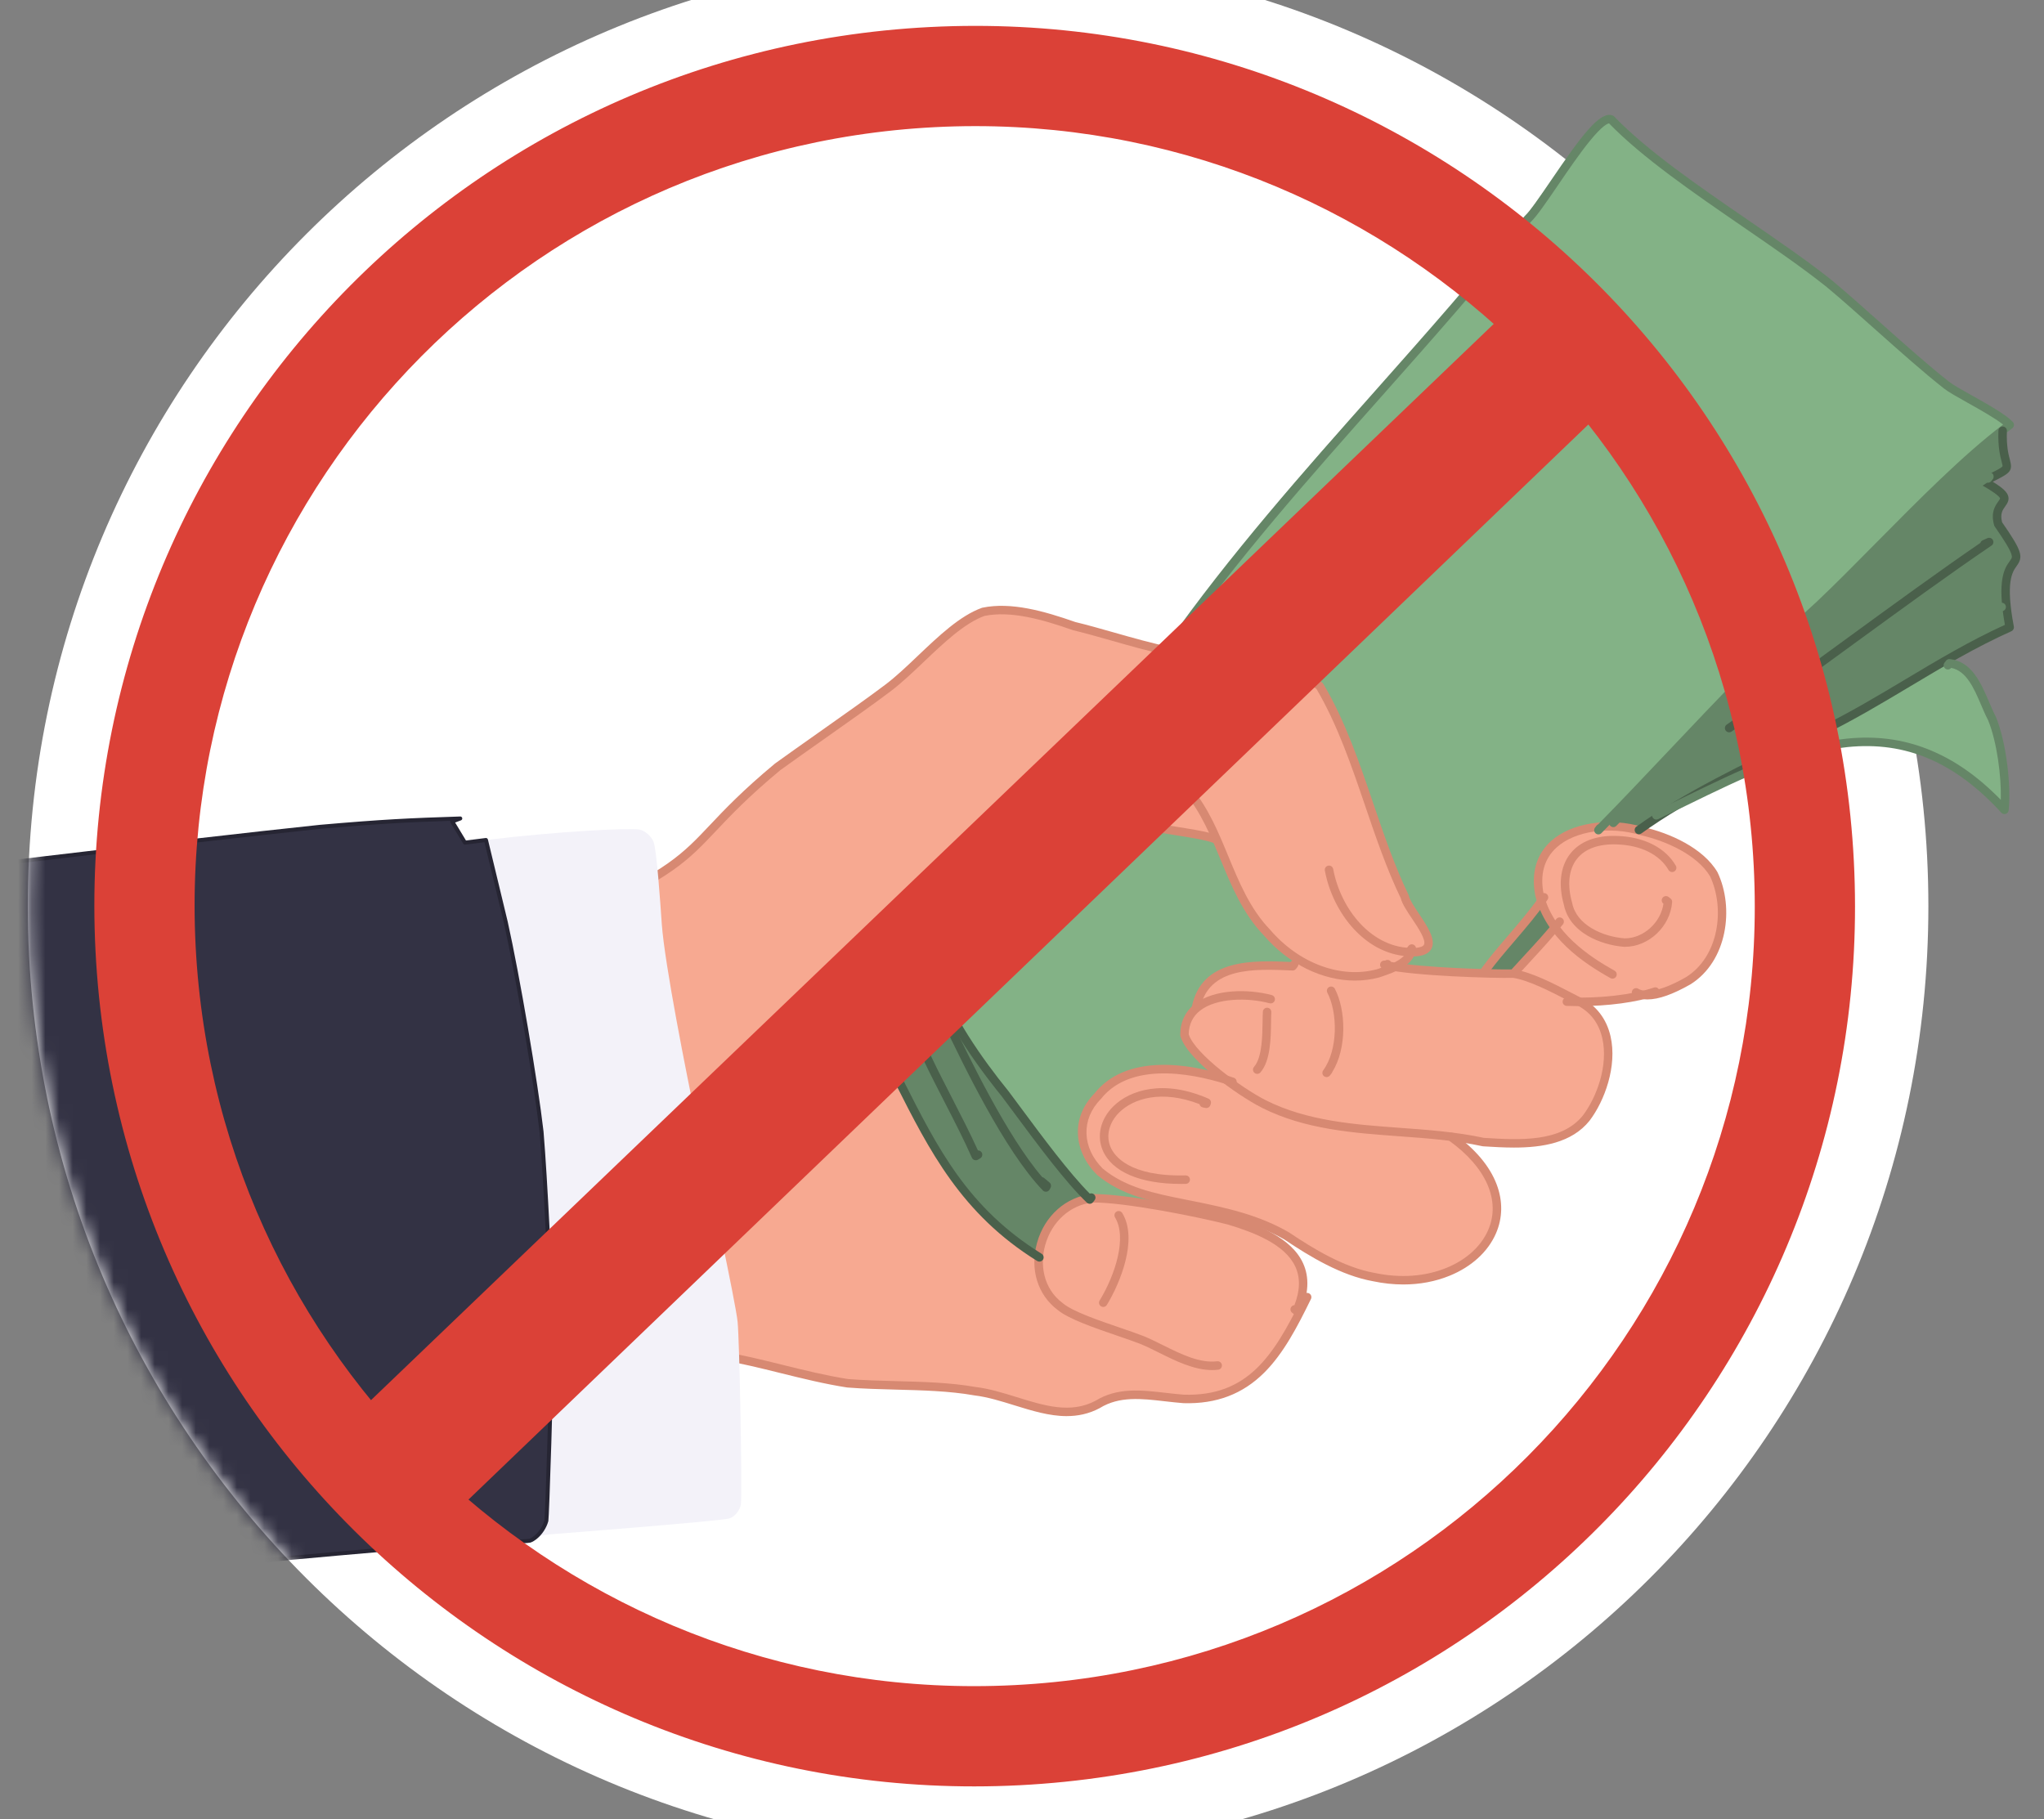 <svg xmlns="http://www.w3.org/2000/svg" fill="none" viewBox="33.178 41.731 149.472 133.056" style="max-height: 500px" width="149.472" height="133.056">
<rect x="33.178" y="41.731" width="149.472" height="133.056" fill="#808080" stroke="none"/>
<g id="anti-corruption-sign">
<path fill="white" d="M104.702 177.493C143.082 177.493 174.195 146.38 174.195 108C174.195 69.62 143.082 38.507 104.702 38.507C66.323 38.507 35.21 69.62 35.21 108C35.21 146.38 66.323 177.493 104.702 177.493Z" id="Vector"/>
<g id="Layer_7">
<path fill="#95D197" d="M97.18 116.664C98.228 115.961 100.821 115.005 102.217 114.211C102.146 114.011 102.008 113.662 102.031 113.673C102.553 112.785 103.827 111.332 104.491 110.386C105.425 109.03 106.789 107.04 107.755 105.6L107.349 105.16C105.276 106.997 103.359 108.678 100.578 109.387L100.776 109.907C99.191 111.92 98.444 114.4 96.95 116.411L97.18 116.665V116.664Z" id="Vector_2"/>
<path fill="#95D197" d="M107.101 105.618C105.152 107.326 103.412 108.771 100.814 109.512L100.974 109.933C99.382 111.932 98.556 114.558 97.093 116.511C98.566 115.604 100.437 114.977 101.999 114.136C101.518 113.108 103.83 111.327 104.35 110.28C104.635 109.822 106.887 106.684 107.508 105.592L107.335 105.405C107.254 105.475 107.176 105.548 107.101 105.618L107.101 105.618Z" id="Vector_3"/>
<path fill="#658667" d="M142.392 111.485C143.511 110.298 144.722 108.813 145.863 107.251C146.178 108.204 146.433 108.775 147.049 109.545C146.021 110.76 145.123 111.735 144.073 112.856C144.075 112.925 144.032 113.073 144.008 113.138C143.567 113.085 142.12 113.097 141.522 113.079L141.529 112.638C141.683 112.44 142.109 111.838 142.392 111.485V111.485ZM150.407 102.369L149.968 102.365C150.209 102.146 150.46 101.903 150.674 101.649H150.674C150.732 101.584 150.852 101.453 150.911 101.388C157.588 94.058 164.867 87.056 172.002 80.032C174.466 77.657 177.156 74.689 179.668 73.006L179.806 73.205C179.679 73.695 180.139 76.037 180.104 76.184C179.88 76.418 178.913 76.74 178.576 76.971C181.305 78.519 179.049 78.16 179.462 80.013C182.467 84.23 179.321 81.554 180.14 86.37C180.343 88.161 180.664 87.516 179.549 88.155C174.813 90.195 171.117 93.181 166.499 95.362C162.128 97.485 157.064 99.745 153.182 102.572L153.159 102.697C151.989 102.488 151.446 102.373 150.406 102.368L150.407 102.369ZM96.677 116.599C98.018 115.576 100.438 114.838 102.093 113.876C102.92 116.656 105.041 119.322 106.818 121.612C108.931 124.398 111.092 127.564 113.196 129.513C110.82 129.768 109.404 131.768 109.272 133.973C106.729 131.994 104.054 130.283 102.503 127.632C100.421 124.351 98.317 119.883 96.6 116.665L96.677 116.599Z" id="Vector_4"/>
<path fill="#83B286" d="M158.931 98.626C164.562 95.998 170.375 93.034 175.626 89.696L175.84 90.076C177.995 90.432 178.898 94.083 179.544 95.872C179.74 97.298 180.305 100.048 179.804 101.217C171.783 92.612 164.324 96.685 155.569 100.952L155.399 100.645C156.361 100.017 157.907 99.176 158.931 98.626L158.931 98.626ZM109.751 102.719C111.268 100.587 113.699 100.485 116.018 101.496C117.967 102.283 119.963 102.346 122.109 102.909L122.225 102.865C123.408 106.129 125.182 109.926 128.316 111.837C128.205 111.999 127.901 112.445 127.78 112.591C125.133 112.461 121.552 112.191 120.829 115.361L120.928 115.487C118.411 117.597 121.345 118.907 122.898 120.533L122.698 120.819C120.694 120.284 117.522 119.6 115.561 120.57C113.13 121.594 111.497 124.377 113.173 126.638C115.216 129.164 118.465 129.172 121.746 129.994L121.579 130.779C120.008 130.585 114.351 129.245 112.77 129.607C110.798 127.709 108.571 124.523 106.534 121.822C104.793 119.569 102.671 116.921 101.835 114.2C101.253 113.095 103.656 111.279 104.208 110.178C105.035 108.875 106.482 107.052 107.275 105.6L107.087 105.396C108.009 104.545 109.046 103.505 109.751 102.721L109.751 102.719ZM125.026 80.485C130.392 73.758 136.757 67.35 142.277 60.734C145.043 57.613 147.605 53.076 150.524 50.203C152.015 50.633 153.633 52.906 155.088 53.84C158.308 56.487 161.797 58.38 165.077 60.822C168.529 63.379 172.255 67.151 175.599 69.769C176.408 70.434 179.407 71.717 180.325 72.812C177.721 74.753 174.788 77.649 172.203 80.259C164.849 87.479 157.281 94.812 150.43 102.347C147.566 102.092 144.847 104.832 146.038 107.654C144.667 109.628 143.168 111.039 141.915 112.76L141.909 113.085C138.505 113.087 137.316 112.865 134.502 112.532C135.271 112.212 135.918 111.987 136.207 111.189C138.265 111.328 137.232 110.051 136.552 108.995C134.452 105.325 133.287 100.87 131.75 96.957C131.183 95.693 130.364 92.938 129.48 92.001C126.345 90.083 121.981 90.275 118.393 89.443C119.909 86.64 123.205 83.087 125.026 80.486L125.026 80.485Z" id="Vector_5"/>
<path fill="#F7A991" d="M76.352 108.043C83.749 104.62 83.027 104.231 88.384 98.934C90.918 96.752 95.368 93.962 98.01 91.902C100.775 89.934 103.235 85.817 106.857 86.17C110.892 86.7 114.815 88.439 118.69 89.14C120.936 89.742 122.426 89.532 124.65 90C126.517 90.514 128.454 90.78 129.791 91.762C131.492 94.24 132.339 97.756 133.496 100.557C134.413 103.285 135.47 106.335 136.899 108.811C137.948 110.169 138.406 111.577 136.465 111.545C136.356 111.901 136.073 112.104 135.813 112.319C138.2 112.72 140.883 112.724 143.811 112.761L143.815 112.721C144.812 111.617 145.677 110.705 146.684 109.536C144.864 107.376 145.087 103.816 147.831 102.529C150.649 101.396 154.186 102.199 156.763 103.75C160.285 105.686 160.011 111.52 156.729 113.606C155.786 114.219 154.308 114.745 153.235 114.684C152.032 114.975 150.66 115.208 149.273 115.178C152.173 117.249 150.962 122.238 148.604 124.309C146.083 126.044 142.987 125.575 140.004 125.19C145.724 129.625 141.891 135.993 135.368 135.477C131.172 135.602 127.924 132.164 124.138 130.939C121.104 129.964 115.984 129.765 113.495 127.557C110.903 125.128 112.342 121.535 115.415 120.248C117.556 119.348 119.704 119.733 122.184 120.329C120.617 119.001 118.287 117.383 120.465 115.467L120.453 115.45C121.133 111.948 124.713 112.109 127.627 112.21C127.657 112.176 127.795 111.972 127.824 111.93C124.904 110.043 123.128 106.329 121.993 103.261C121.153 102.917 118.455 102.622 117.917 102.449C116.795 102.204 114.813 101.344 113.623 101.212C110.659 100.942 109.576 103.909 107.45 105.537C105.468 107.305 103.725 108.785 101.049 109.636L101.171 109.957C99.517 111.877 98.773 114.908 96.987 116.8C100.574 122.968 102.346 129.258 108.998 133.316C109.425 131.214 110.558 129.627 112.808 129.247L112.812 129.243C114.029 128.855 119.999 130.238 121.176 130.332C124.742 131.118 130.101 132.741 128.301 137.412L128.479 137.505C126.711 141.408 124.249 144.377 119.742 144.216C118.786 144.199 116.192 143.721 115.257 143.929C112.536 145.091 110.912 145.709 107.657 144.433C104.361 143.412 101.73 143.252 98.16 143.209C93.919 143.405 90.235 141.787 86.076 140.997C81.53 140.748 79.977 141.034 77.155 136.562C74.218 132.277 76.687 126.903 77.329 122.254C77.627 119.721 77.443 117.509 77.013 115.244C76.815 113.343 74.746 110.003 76.351 108.043L76.352 108.043Z" id="Vector_6"/>
</g>
<g id="Layer_7-2">
<path fill="#D78972" d="M136.465 111.68C133.059 111.68 130.632 108.48 130.061 105.402C130.03 105.233 130.141 105.072 130.31 105.04C130.478 105.009 130.64 105.12 130.671 105.289C131.205 108.172 133.479 111.171 136.643 111.057C137.008 111.035 137.244 110.951 137.309 110.821C137.48 110.475 136.873 109.567 136.429 108.905C136.062 108.355 135.714 107.835 135.612 107.423C134.578 105.281 133.781 102.937 133.009 100.669C132.014 97.746 130.985 94.724 129.442 92.107C128.284 91.27 126.442 90.912 124.661 90.566C123.772 90.393 122.926 90.228 122.188 90.008C122.093 90.041 121.984 90.027 121.899 89.961L121.755 89.852C121.635 89.759 121.598 89.594 121.67 89.46C121.741 89.326 121.899 89.263 122.043 89.312C122.817 89.575 123.77 89.76 124.78 89.957C126.655 90.322 128.594 90.699 129.863 91.647C129.895 91.671 129.923 91.702 129.944 91.737C131.537 94.421 132.584 97.496 133.596 100.469C134.365 102.73 135.161 105.068 136.185 107.184C136.196 107.207 136.204 107.23 136.209 107.255C136.273 107.556 136.614 108.066 136.945 108.559C137.559 109.479 138.195 110.429 137.864 111.096C137.689 111.449 137.301 111.639 136.677 111.676C136.675 111.676 136.672 111.676 136.67 111.676C136.601 111.678 136.533 111.68 136.466 111.68H136.465Z" id="Vector_7"/>
<path fill="#D78972" d="M132.271 113.445C129.889 113.445 127.411 112.251 125.597 110.139C124.07 108.556 123.237 106.54 122.431 104.59C121.727 102.887 120.999 101.126 119.816 99.716C119.706 99.585 119.723 99.39 119.854 99.28C119.985 99.17 120.181 99.187 120.29 99.318C121.535 100.8 122.281 102.606 123.003 104.353C123.788 106.251 124.6 108.215 126.049 109.715C126.053 109.719 126.058 109.724 126.061 109.729C128.175 112.193 131.238 113.326 133.87 112.616C133.92 112.599 133.972 112.581 134.026 112.563C134.722 112.324 135.728 111.98 136.027 111.371C135.982 111.27 135.991 111.149 136.063 111.056L136.172 110.912C136.256 110.803 136.402 110.762 136.53 110.811C136.659 110.861 136.739 110.989 136.727 111.127C136.624 112.328 135.181 112.822 134.227 113.149C134.17 113.169 134.115 113.188 134.063 113.206C134.057 113.208 134.05 113.21 134.043 113.212C133.466 113.368 132.872 113.444 132.271 113.444V113.445Z" id="Vector_8"/>
<path fill="#D78972" d="M96.927 110.787C96.791 110.787 96.665 110.696 96.628 110.557C96.584 110.392 96.682 110.222 96.847 110.178C97.318 110.053 97.796 109.934 98.258 109.819C100.881 109.165 103.359 108.548 105.541 106.56C105.551 106.551 105.561 106.543 105.571 106.536C106.561 105.836 107.448 104.889 108.305 103.973C109.355 102.851 110.44 101.691 111.748 100.943C111.764 100.933 111.782 100.925 111.801 100.919C113.27 100.411 114.94 100.979 116.413 101.48C116.982 101.673 117.52 101.856 118.027 101.976C118.036 101.978 118.047 101.982 118.056 101.985C118.223 102.042 118.754 102.125 119.317 102.213C120.16 102.345 121.177 102.503 121.85 102.702C121.942 102.675 122.044 102.69 122.125 102.752L122.269 102.862C122.393 102.956 122.427 103.128 122.349 103.263C122.272 103.398 122.106 103.454 121.963 103.394C121.409 103.166 120.145 102.969 119.222 102.825C118.506 102.713 118.084 102.645 117.87 102.576C117.339 102.449 116.792 102.263 116.213 102.066C114.777 101.578 113.293 101.073 112.03 101.495C110.815 102.197 109.816 103.265 108.757 104.396C107.883 105.33 106.979 106.296 105.944 107.03C103.649 109.113 100.984 109.778 98.407 110.419C97.948 110.534 97.473 110.652 97.007 110.777C96.98 110.784 96.953 110.787 96.926 110.787H96.927ZM76.042 108.698C75.923 108.698 75.81 108.63 75.758 108.514C75.689 108.357 75.759 108.174 75.916 108.105C81.904 105.446 83.106 104.174 85.097 102.065C86.157 100.943 87.476 99.546 89.837 97.583C89.843 97.579 89.848 97.575 89.853 97.57C90.727 96.938 91.836 96.156 93.011 95.327C94.849 94.03 96.751 92.689 97.933 91.792C98.707 91.206 99.492 90.46 100.322 89.67C101.828 88.238 103.385 86.757 104.981 86.184C104.994 86.18 105.008 86.176 105.023 86.173C107.121 85.739 109.527 86.42 111.815 87.222C112.709 87.438 113.637 87.703 114.62 87.982C117.39 88.77 120.255 89.584 122.718 89.447C122.891 89.438 123.035 89.568 123.044 89.739C123.054 89.91 122.923 90.056 122.752 90.066C120.186 90.21 117.27 89.381 114.45 88.578C113.468 88.299 112.54 88.035 111.654 87.821C111.644 87.818 111.634 87.815 111.625 87.812C109.424 87.04 107.12 86.381 105.17 86.775C103.703 87.31 102.202 88.738 100.749 90.12C99.905 90.921 99.109 91.679 98.308 92.286C97.117 93.189 95.211 94.534 93.368 95.834C92.199 96.658 91.094 97.438 90.225 98.067C87.898 100.002 86.594 101.382 85.547 102.491C83.502 104.656 82.268 105.962 76.166 108.672C76.126 108.69 76.083 108.699 76.041 108.699L76.042 108.698ZM152.009 110.975C151.99 110.975 151.971 110.975 151.951 110.975C151.945 110.975 151.939 110.975 151.933 110.974C151.008 110.903 150.048 110.614 149.3 110.178C148.34 109.621 147.733 108.84 147.545 107.92C147.119 106.42 147.282 105.089 148.003 104.17C148.717 103.259 149.906 102.809 151.439 102.867C153.397 102.929 154.96 103.722 155.726 105.041C155.812 105.189 155.762 105.378 155.614 105.464C155.466 105.55 155.276 105.5 155.191 105.352C154.535 104.222 153.159 103.542 151.417 103.486C150.089 103.436 149.077 103.804 148.49 104.552C147.894 105.313 147.771 106.453 148.145 107.761C148.147 107.769 148.149 107.778 148.151 107.786C148.468 109.372 150.352 110.229 151.972 110.355C151.984 110.355 151.995 110.355 152.008 110.355C153.358 110.355 154.629 109.2 154.822 107.824L154.817 107.821C154.681 107.717 154.655 107.523 154.759 107.387C154.862 107.25 155.057 107.225 155.193 107.328L155.336 107.438C155.42 107.502 155.466 107.603 155.457 107.708C155.32 109.491 153.748 110.974 152.009 110.974V110.975Z" id="Vector_9"/>
<path fill="#D78972" d="M153.66 114.825C153.275 114.825 152.943 114.741 152.661 114.575C152.513 114.488 152.464 114.297 152.551 114.15C152.638 114.003 152.828 113.954 152.976 114.04C153.424 114.306 154.395 114.373 156.473 113.193C158.891 111.674 159.332 108.158 158.229 105.816C157.277 104.223 154.924 103.206 153.195 102.82C153.188 102.818 153.181 102.816 153.174 102.814C150.882 102.125 148.347 102.492 147.009 103.708C146.096 104.537 145.777 105.686 146.061 107.122C146.77 109.936 149.36 111.666 151.247 112.722C151.396 112.806 151.45 112.994 151.366 113.144C151.282 113.294 151.094 113.347 150.944 113.263C148.955 112.149 146.223 110.316 145.458 107.265C145.457 107.26 145.456 107.255 145.454 107.25C145.127 105.606 145.521 104.222 146.592 103.249C148.08 101.896 150.854 101.472 153.341 102.217C155.282 102.653 157.724 103.747 158.769 105.512C158.774 105.52 158.778 105.528 158.782 105.537C160.008 108.12 159.503 112.026 156.796 113.72C156.792 113.722 156.788 113.724 156.785 113.726C155.497 114.458 154.463 114.822 153.659 114.822L153.66 114.825Z" id="Vector_10"/>
<path fill="#D78972" d="M148.633 115.313C148.339 115.313 148.043 115.307 147.747 115.296C147.576 115.291 147.442 115.147 147.448 114.976C147.454 114.805 147.599 114.67 147.769 114.677C150.144 114.763 152.521 114.492 154.128 113.954C154.29 113.899 154.465 113.986 154.52 114.149C154.575 114.311 154.487 114.487 154.325 114.541C152.854 115.035 150.775 115.313 148.633 115.313H148.633Z" id="Vector_11"/>
<path fill="#D78972" d="M143.893 125.657C143.137 125.657 142.399 125.612 141.726 125.571L141.63 125.565C141.614 125.564 141.598 125.561 141.583 125.558C139.617 125.13 137.534 124.979 135.519 124.832C132.122 124.585 128.609 124.33 125.47 122.753C124.491 122.256 123.148 121.362 122.048 120.475C121.045 119.666 119.789 118.495 119.497 117.512C119.488 117.483 119.484 117.453 119.484 117.423C119.487 116.457 119.857 115.686 120.584 115.13C121.996 114.05 124.474 114.05 126.179 114.505C126.344 114.55 126.442 114.719 126.398 114.884C126.354 115.05 126.184 115.148 126.019 115.104C124.406 114.672 122.151 114.712 120.961 115.622C120.407 116.046 120.118 116.637 120.105 117.378C120.591 118.838 124.017 121.32 125.75 122.2C128.778 123.72 132.229 123.972 135.565 124.215C137.594 124.362 139.69 124.515 141.692 124.948L141.765 124.952C144.25 125.104 147.341 125.293 148.933 123.306C149.936 121.983 150.806 119.651 150.348 117.654C150.095 116.551 149.474 115.741 148.502 115.246C148.302 115.145 148.085 115.032 147.856 114.913C146.645 114.285 144.99 113.425 143.835 113.247C142.291 113.279 136.621 113.107 134.503 112.631C134.389 112.631 134.253 112.592 134.165 112.483C134.082 112.378 134.075 112.233 134.147 112.121C134.216 112.014 134.342 111.961 134.466 111.985C134.557 111.923 134.679 111.911 134.784 111.966C134.837 111.993 134.879 112.034 134.908 112.082C137.156 112.508 142.42 112.66 143.847 112.627C143.865 112.627 143.882 112.628 143.899 112.631C145.158 112.815 146.812 113.673 148.141 114.363C148.369 114.482 148.585 114.594 148.782 114.694C149.91 115.268 150.66 116.244 150.952 117.516C151.454 119.708 150.512 122.25 149.423 123.684C149.422 123.686 149.42 123.689 149.419 123.69C148.111 125.326 145.94 125.657 143.894 125.657H143.893Z" id="Vector_12"/>
<path fill="#D78972" d="M120.641 115.717C120.621 115.717 120.6 115.715 120.579 115.711C120.411 115.676 120.303 115.512 120.337 115.345C121.058 111.826 124.797 111.963 127.558 112.082L127.57 112.067C127.673 111.931 127.868 111.905 128.004 112.008C128.14 112.112 128.166 112.307 128.062 112.443L127.952 112.586C127.891 112.667 127.793 112.712 127.693 112.708L127.593 112.703C124.907 112.587 121.564 112.442 120.944 115.469C120.914 115.616 120.785 115.717 120.641 115.717ZM125.115 120.268C125.046 120.268 124.977 120.245 124.919 120.198C124.79 120.092 124.768 119.903 124.869 119.77L124.979 119.626C124.982 119.622 124.986 119.618 124.989 119.613C125.473 118.883 125.493 117.447 125.507 116.476C125.511 116.199 125.515 115.936 125.528 115.721C125.538 115.55 125.684 115.419 125.856 115.43C126.026 115.441 126.156 115.588 126.146 115.758C126.134 115.959 126.131 116.214 126.127 116.485C126.11 117.681 126.087 119.319 125.348 120.162C125.287 120.232 125.201 120.268 125.115 120.268H125.115ZM135.8 135.669C135.074 135.669 134.329 135.59 133.577 135.431C131.257 135.013 129 133.654 127.098 132.378C125.017 131.182 122.773 130.671 120.267 130.173C120.125 130.144 119.984 130.116 119.845 130.088C117.363 129.592 115.22 129.164 113.414 127.664C113.407 127.658 113.4 127.652 113.394 127.645C112.559 126.817 112.066 125.784 112.007 124.737C111.943 123.618 112.361 122.568 113.214 121.696C114.286 120.353 115.927 119.651 118.094 119.609C120.08 119.572 122.077 120.101 123.404 120.551C123.566 120.606 123.652 120.782 123.597 120.944C123.542 121.106 123.366 121.193 123.204 121.138C121.13 120.434 116.05 119.116 113.689 122.095C113.682 122.103 113.675 122.112 113.667 122.119C112.226 123.582 112.289 125.668 113.821 127.196C115.505 128.589 117.574 129.002 119.968 129.481C120.107 129.509 120.248 129.537 120.39 129.565C122.954 130.076 125.252 130.6 127.417 131.846C127.423 131.85 127.429 131.853 127.435 131.858C129.287 133.101 131.479 134.425 133.692 134.823C133.695 134.823 133.698 134.824 133.701 134.825C135.577 135.22 137.394 135.092 138.956 134.454C140.397 133.865 141.477 132.889 141.998 131.704C142.943 129.552 141.868 127.095 139.12 125.132C138.98 125.032 138.949 124.838 139.048 124.7C139.147 124.56 139.341 124.528 139.48 124.628C141.051 125.75 142.107 126.998 142.619 128.336C143.087 129.559 143.068 130.81 142.565 131.953C141.98 133.286 140.781 134.377 139.191 135.027C138.147 135.454 137 135.669 135.801 135.669H135.8Z" id="Vector_13"/>
<path fill="#D78972" d="M119.515 128.315C116.551 128.315 114.484 127.428 113.815 125.856C113.363 124.795 113.659 123.565 114.587 122.647C115.812 121.435 118.284 120.65 121.549 122.08C121.697 122.145 121.77 122.312 121.718 122.465L121.687 122.555C121.637 122.701 121.488 122.788 121.336 122.759L121.138 122.721C121.011 122.697 120.918 122.599 120.893 122.48C118.118 121.406 116.054 122.069 115.024 123.088C114.28 123.824 114.036 124.792 114.386 125.614C114.666 126.273 115.761 127.792 119.878 127.692C119.88 127.692 119.883 127.692 119.885 127.692C120.053 127.692 120.191 127.826 120.195 127.995C120.199 128.166 120.064 128.308 119.893 128.312C119.766 128.315 119.64 128.317 119.516 128.317L119.515 128.315ZM121.818 141.929C120.493 141.929 119.141 141.258 117.934 140.658C117.465 140.425 117.021 140.205 116.595 140.027C116.119 139.842 115.516 139.635 114.878 139.416C113.216 138.846 111.332 138.2 110.531 137.538C109.059 136.44 108.477 134.559 109.012 132.628C109.561 130.647 111.14 129.245 113.033 129.058C113.041 129.057 113.05 129.057 113.059 129.057C115.416 129.022 120.782 130.082 123.124 130.685C123.128 130.686 123.132 130.688 123.136 130.689C125.163 131.299 127.602 132.239 128.464 134.107C128.942 135.141 128.881 136.359 128.283 137.724C128.245 137.811 128.169 137.876 128.077 137.9C127.985 137.924 127.887 137.904 127.811 137.846L127.667 137.737C127.531 137.633 127.505 137.439 127.609 137.303C127.666 137.228 127.749 137.186 127.836 137.181C128.254 136.097 128.274 135.173 127.902 134.367C127.143 132.724 124.865 131.857 122.963 131.284C120.714 130.705 115.355 129.646 113.081 129.676C111.449 129.843 110.088 131.065 109.609 132.794C109.244 134.112 109.393 135.921 110.907 137.046C110.911 137.049 110.916 137.053 110.92 137.056C111.63 137.648 113.542 138.303 115.078 138.83C115.724 139.051 116.334 139.26 116.822 139.451C116.825 139.451 116.826 139.452 116.828 139.453C117.276 139.638 117.729 139.864 118.21 140.102C119.536 140.761 120.908 141.443 122.187 141.287C122.358 141.267 122.512 141.388 122.532 141.557C122.553 141.727 122.432 141.882 122.262 141.902C122.114 141.92 121.967 141.929 121.818 141.929V141.929Z" id="Vector_14"/>
<path fill="#D78972" d="M111.185 145.297C109.905 145.297 108.616 144.897 107.354 144.505C106.387 144.204 105.386 143.894 104.424 143.78C104.418 143.779 104.412 143.778 104.407 143.777C102.611 143.46 100.632 143.408 98.719 143.359C97.539 143.328 96.319 143.297 95.137 143.204C95.129 143.203 95.121 143.202 95.114 143.201C93.478 142.947 91.847 142.543 90.268 142.152C87.3 141.417 84.23 140.657 81.026 140.87C80.855 140.882 80.707 140.752 80.696 140.581C80.685 140.411 80.814 140.263 80.984 140.252C84.285 140.032 87.402 140.804 90.416 141.55C91.978 141.937 93.592 142.336 95.197 142.586C96.36 142.677 97.567 142.709 98.735 142.739C100.668 142.789 102.668 142.841 104.506 143.165C105.522 143.286 106.547 143.604 107.538 143.912C109.562 144.541 111.474 145.134 113.29 144.173C114.89 143.19 116.61 143.387 118.429 143.595C118.866 143.645 119.317 143.697 119.766 143.731C124.396 143.857 126.284 140.934 128.347 136.747C128.346 136.679 128.366 136.61 128.41 136.551L128.52 136.408C128.617 136.281 128.793 136.248 128.929 136.332C129.065 136.416 129.115 136.589 129.045 136.732C128.054 138.759 127.048 140.696 125.637 142.108C124.061 143.684 122.132 144.418 119.741 144.35C119.736 144.35 119.732 144.35 119.727 144.35C119.263 144.314 118.803 144.262 118.358 144.211C116.645 144.014 115.027 143.828 113.607 144.705C113.601 144.709 113.596 144.712 113.59 144.715C112.797 145.136 111.993 145.296 111.185 145.296V145.297Z" id="Vector_15"/>
<path fill="#658667" d="M150.066 102.753C149.994 102.753 149.921 102.728 149.863 102.677C149.739 102.569 149.72 102.385 149.82 102.255L149.929 102.111C149.963 102.068 150.005 102.035 150.052 102.015C151.701 100.338 153.366 98.576 155.126 96.717C158.665 92.976 162.324 89.107 166.065 85.705C167.414 84.425 168.847 82.976 170.363 81.441C173.491 78.278 176.721 75.01 179.658 72.78C179.066 72.308 177.979 71.699 177.079 71.195C176.328 70.774 175.68 70.411 175.353 70.157C173.87 68.996 172.062 67.385 170.313 65.827C169.027 64.681 167.812 63.599 166.758 62.721C165.006 61.322 162.885 59.865 160.64 58.322C157.028 55.84 153.293 53.274 150.842 50.754C150.728 50.77 150.348 50.922 149.435 52.041C148.691 52.955 147.842 54.2 147.092 55.3C146.269 56.506 145.557 57.55 145.126 57.957C141.655 62.327 137.88 66.581 134.229 70.696C128.985 76.606 123.563 82.716 118.951 89.274C118.852 89.414 118.659 89.447 118.519 89.349C118.379 89.251 118.346 89.057 118.444 88.918C123.077 82.331 128.511 76.207 133.766 70.285C137.416 66.171 141.192 61.916 144.656 57.553C144.666 57.54 144.677 57.528 144.689 57.518C145.065 57.174 145.801 56.094 146.58 54.952C148.77 51.739 150.167 49.815 151.105 50.177C151.148 50.193 151.186 50.218 151.217 50.251C153.622 52.749 157.368 55.323 160.991 57.812C163.246 59.362 165.377 60.826 167.148 62.239C167.149 62.24 167.151 62.242 167.153 62.244C168.215 63.129 169.435 64.215 170.725 65.365C172.467 66.917 174.267 68.521 175.734 69.669C176.023 69.894 176.683 70.264 177.382 70.655C178.534 71.3 179.839 72.032 180.37 72.588C180.431 72.653 180.462 72.74 180.454 72.829C180.446 72.917 180.401 72.998 180.33 73.051C177.351 75.255 174.022 78.622 170.804 81.877C169.282 83.416 167.845 84.87 166.488 86.157C166.487 86.159 166.485 86.16 166.484 86.161C162.759 89.548 159.107 93.409 155.576 97.143C153.74 99.084 152.006 100.916 150.286 102.661C150.226 102.723 150.146 102.753 150.065 102.753L150.066 102.753Z" id="Vector_16"/>
<path fill="#D78972" d="M141.784 113.008C141.72 113.008 141.656 112.989 141.601 112.948C141.463 112.846 141.434 112.653 141.535 112.515C142.111 111.73 142.769 110.961 143.467 110.147C144.235 109.249 145.027 108.323 145.692 107.383C145.702 107.358 145.716 107.334 145.734 107.31L145.843 107.167C145.945 107.033 146.135 107.005 146.271 107.104C146.407 107.202 146.44 107.391 146.345 107.53C145.634 108.567 144.771 109.574 143.938 110.549C143.248 111.354 142.597 112.115 142.034 112.881C141.974 112.964 141.879 113.007 141.784 113.007V113.008Z" id="Vector_17"/>
<path fill="#4A604B" d="M112.869 129.767C112.789 129.767 112.713 129.737 112.655 129.682C111.099 128.197 109.089 125.486 107.315 123.094C107.01 122.683 106.714 122.284 106.433 121.909C105.429 120.675 102.132 116.468 101.551 113.735C101.534 113.654 101.55 113.569 101.597 113.499C102.333 112.392 102.977 111.535 103.659 110.628C104.438 109.59 105.244 108.517 106.262 106.97C106.268 106.959 106.276 106.95 106.283 106.941C106.484 106.701 106.64 106.429 106.79 106.165C107.048 105.713 107.314 105.246 107.802 104.989C107.954 104.91 108.141 104.968 108.221 105.12C108.3 105.271 108.242 105.458 108.09 105.538C107.762 105.71 107.561 106.064 107.328 106.472C107.167 106.754 107.001 107.046 106.771 107.324C105.747 108.881 104.937 109.958 104.154 111C103.501 111.87 102.883 112.692 102.187 113.732C102.689 115.808 104.945 119.1 106.918 121.522C106.921 121.525 106.923 121.529 106.926 121.532C107.208 121.91 107.505 122.311 107.813 122.725C109.407 124.876 111.374 127.527 112.869 129.024C112.965 128.988 113.078 129.001 113.166 129.068C113.302 129.172 113.328 129.366 113.225 129.502L113.115 129.646C113.062 129.716 112.981 129.76 112.893 129.767C112.885 129.767 112.877 129.768 112.869 129.768V129.767Z" id="Vector_18"/>
<path fill="#4A604B" d="M109.186 133.997C109.13 133.997 109.073 133.982 109.023 133.951C103.479 130.509 101.138 125.877 98.66 120.973C97.988 119.644 97.293 118.27 96.52 116.885C96.444 116.749 96.481 116.577 96.606 116.484C97.475 115.843 98.59 115.36 99.67 114.893C100.403 114.575 101.102 114.273 101.716 113.93C101.713 113.859 101.733 113.787 101.779 113.727C101.883 113.591 102.077 113.565 102.213 113.668L102.357 113.778C102.438 113.84 102.484 113.938 102.478 114.04C102.473 114.142 102.418 114.235 102.33 114.289C101.613 114.727 100.75 115.1 99.916 115.462C98.962 115.875 97.978 116.301 97.197 116.827C97.922 118.14 98.578 119.437 99.213 120.694C101.757 125.728 103.954 130.075 109.35 133.424C109.495 133.514 109.54 133.706 109.45 133.851C109.391 133.945 109.29 133.997 109.186 133.997H109.186Z" id="Vector_19"/>
<path fill="#4A604B" d="M97.093 116.818C97.028 116.818 96.963 116.798 96.907 116.756C96.771 116.653 96.743 116.459 96.846 116.322C97.525 115.419 98.057 114.377 98.621 113.274C99.239 112.064 99.877 110.814 100.734 109.742C100.841 109.608 101.036 109.586 101.169 109.693C101.303 109.8 101.325 109.995 101.218 110.128C100.401 111.151 99.776 112.373 99.173 113.556C98.622 114.634 98.052 115.749 97.341 116.695C97.28 116.776 97.188 116.819 97.094 116.819L97.093 116.818ZM109.662 128.886C109.578 128.886 109.497 128.853 109.439 128.792C106.629 125.885 103.545 119.44 102.229 116.688C102.155 116.533 102.22 116.348 102.375 116.274C102.529 116.2 102.714 116.266 102.788 116.42C104.014 118.984 106.79 124.786 109.396 127.823C109.448 127.832 109.497 127.854 109.541 127.89L109.927 128.213C110.04 128.307 110.071 128.467 110.002 128.597L109.934 128.723C109.888 128.81 109.802 128.869 109.704 128.883C109.69 128.886 109.675 128.886 109.661 128.886H109.662ZM104.534 126.585C104.502 126.585 104.471 126.58 104.44 126.571C104.355 126.544 104.287 126.482 104.251 126.401C103.681 125.109 102.941 123.668 102.225 122.275C101.207 120.294 100.246 118.423 99.826 117.097C99.775 116.934 99.865 116.759 100.028 116.708C100.192 116.656 100.366 116.747 100.417 116.91C100.821 118.187 101.771 120.035 102.777 121.992C103.445 123.292 104.134 124.634 104.691 125.866C104.799 125.863 104.907 125.917 104.967 126.017C105.055 126.164 105.007 126.354 104.86 126.442L104.694 126.542C104.645 126.571 104.59 126.586 104.535 126.586L104.534 126.585ZM100.182 114.407C100.106 114.407 100.031 114.379 99.973 114.326C99.879 114.24 99.847 114.105 99.893 113.986C100.08 113.501 100.407 112.906 100.753 112.276C101.233 111.404 101.777 110.415 101.938 109.697C101.975 109.53 102.141 109.425 102.308 109.462C102.475 109.5 102.58 109.665 102.542 109.832C102.362 110.636 101.82 111.622 101.296 112.575C101.045 113.031 100.804 113.469 100.627 113.847C100.632 113.855 100.637 113.863 100.641 113.873C100.716 114.026 100.653 114.212 100.499 114.287L100.317 114.376C100.274 114.397 100.227 114.407 100.181 114.407H100.182ZM153.027 102.742C152.931 102.742 152.836 102.697 152.775 102.614C152.675 102.475 152.707 102.281 152.845 102.181C156.318 99.676 160.792 97.535 164.74 95.646C165.264 95.395 165.78 95.148 166.288 94.903C168.463 93.837 170.526 92.603 172.521 91.41C174.833 90.027 177.22 88.599 179.791 87.428C179.193 84.096 179.785 83.27 180.141 82.772C180.301 82.549 180.339 82.496 180.265 82.26C180.155 81.912 179.79 81.307 179.047 80.237C179.027 80.209 179.013 80.177 179.003 80.144C178.741 79.199 179.082 78.72 179.308 78.403C179.358 78.331 179.443 78.213 179.437 78.183C179.417 78.092 179.217 77.845 178.105 77.212C178.007 77.156 177.946 77.049 177.949 76.935C177.952 76.822 178.016 76.718 178.118 76.666C178.273 76.587 178.415 76.515 178.545 76.45C179.138 76.15 179.496 75.969 179.603 75.85C179.629 75.821 179.634 75.798 179.555 75.503C179.449 75.106 179.272 74.442 179.318 73.222C179.324 73.051 179.469 72.919 179.639 72.924C179.81 72.93 179.944 73.074 179.937 73.245C179.895 74.373 180.051 74.956 180.154 75.343C180.382 76.197 180.186 76.315 178.904 76.963C179.661 77.429 179.972 77.733 180.042 78.049C180.108 78.347 179.951 78.568 179.813 78.762C179.623 79.028 179.427 79.303 179.587 79.928C181.094 82.1 181.131 82.455 180.646 83.132C180.338 83.562 179.824 84.28 180.445 87.552C180.472 87.693 180.398 87.834 180.267 87.893C177.644 89.067 175.201 90.528 172.839 91.942C170.833 93.141 168.759 94.382 166.559 95.461C166.049 95.706 165.532 95.954 165.007 96.205C161.083 98.082 156.635 100.211 153.208 102.684C153.153 102.723 153.089 102.743 153.027 102.743V102.742Z" id="Vector_20"/>
<path fill="#658667" d="M157.623 97.993C157.513 97.993 157.406 97.934 157.351 97.831C157.27 97.681 157.325 97.494 157.474 97.412L157.756 97.256C157.775 97.246 157.795 97.237 157.815 97.231C159.783 96.186 161.857 95.045 164.047 93.842C169.011 91.113 174.141 88.293 179.02 86.027C179.062 85.933 179.151 85.863 179.261 85.849L179.514 85.815C179.667 85.794 179.81 85.888 179.852 86.035C179.895 86.183 179.823 86.339 179.684 86.403C174.704 88.69 169.438 91.585 164.345 94.384C162.028 95.658 159.839 96.861 157.767 97.957C157.721 97.981 157.672 97.993 157.623 97.993H157.623Z" id="Vector_21"/>
<path fill="#4A604B" d="M159.625 95.288C159.526 95.288 159.43 95.242 159.37 95.154C159.272 95.013 159.308 94.821 159.448 94.724C162.219 92.808 165.342 90.531 168.361 88.329C171.636 85.941 175.017 83.476 177.999 81.434C178.024 81.352 178.083 81.28 178.168 81.243L178.513 81.089C178.659 81.024 178.831 81.081 178.91 81.221C178.988 81.362 178.946 81.538 178.813 81.629C175.728 83.724 172.169 86.32 168.726 88.83C165.703 91.034 162.577 93.314 159.801 95.234C159.747 95.271 159.686 95.289 159.625 95.289V95.288Z" id="Vector_22"/>
<path fill="#658667" d="M151.154 102.22C151.075 102.22 150.997 102.191 150.936 102.131C150.814 102.011 150.813 101.815 150.933 101.693C157.343 95.19 164.052 89.144 171.155 82.743L171.558 82.38C171.558 82.38 171.561 82.377 171.562 82.376C172.631 81.455 173.635 80.488 174.521 79.635C176.052 78.163 177.373 76.892 178.52 76.307C178.648 76.241 178.806 76.273 178.898 76.385C178.991 76.496 178.994 76.656 178.907 76.771L178.797 76.915C178.724 77.011 178.605 77.052 178.494 77.031C177.491 77.639 176.305 78.781 174.951 80.082C174.06 80.94 173.05 81.912 171.97 82.844L171.57 83.204C164.473 89.598 157.771 95.638 151.374 102.129C151.314 102.191 151.234 102.221 151.153 102.221L151.154 102.22ZM154.3 101.67C154.184 101.67 154.073 101.604 154.02 101.493C153.947 101.339 154.012 101.154 154.166 101.08C154.868 100.746 155.576 100.4 156.26 100.066C160.394 98.049 164.298 96.145 168.229 95.75C170.359 95.536 172.295 95.787 174.148 96.519C176.029 97.26 177.783 98.477 179.492 100.227C179.536 98.502 179.213 95.999 178.561 94.399C178.384 94.067 178.226 93.695 178.058 93.302C177.532 92.073 176.989 90.803 175.865 90.574C175.76 90.708 175.568 90.734 175.432 90.63C175.296 90.527 175.27 90.332 175.374 90.196L175.483 90.053C175.549 89.967 175.655 89.921 175.763 89.932C177.364 90.102 178.035 91.673 178.628 93.059C178.793 93.445 178.949 93.809 179.115 94.121C179.12 94.13 179.125 94.14 179.129 94.15C179.915 96.068 180.248 99.235 180.066 100.99C180.053 101.111 179.971 101.213 179.855 101.252C179.74 101.29 179.612 101.257 179.53 101.167C176.129 97.463 172.559 95.938 168.292 96.366C164.471 96.75 160.615 98.63 156.533 100.622C155.847 100.957 155.137 101.303 154.434 101.638C154.39 101.659 154.345 101.668 154.3 101.668L154.3 101.67Z" id="Vector_23"/>
<path fill="#D78972" d="M143.986 113.099C143.912 113.099 143.837 113.073 143.778 113.019C143.651 112.905 143.642 112.709 143.756 112.582C144.028 112.281 144.31 111.975 144.609 111.651C145.427 110.766 146.272 109.851 146.986 108.943C147.092 108.808 147.287 108.785 147.422 108.891C147.556 108.997 147.579 109.192 147.474 109.326C146.744 110.253 145.89 111.178 145.065 112.072C144.767 112.395 144.486 112.699 144.216 112.998C144.155 113.065 144.071 113.1 143.986 113.1L143.986 113.099ZM130.189 120.503C130.124 120.503 130.059 120.483 130.003 120.442C129.867 120.34 129.839 120.147 129.939 120.01C131.034 118.517 131.003 115.782 130.244 114.333C130.164 114.181 130.223 113.995 130.374 113.915C130.526 113.835 130.713 113.894 130.793 114.045C131.6 115.585 131.694 118.384 130.604 120.132C130.594 120.164 130.578 120.195 130.556 120.223L130.435 120.381C130.374 120.461 130.282 120.503 130.189 120.503H130.189ZM113.855 137.313C113.8 137.313 113.745 137.298 113.694 137.267C113.548 137.178 113.502 136.988 113.591 136.842C114.751 134.935 115.599 132.221 114.719 130.768C114.63 130.622 114.677 130.431 114.823 130.342C114.969 130.253 115.16 130.3 115.248 130.447C116.414 132.369 115.088 135.573 114.12 137.164C114.062 137.26 113.96 137.313 113.855 137.313Z" id="Vector_24"/>
</g>
<g id="Clip path group">
<mask height="140" width="140" y="38" x="35" maskUnits="userSpaceOnUse" style="mask-type:luminance" id="mask0_58_1117">
<g id="clippath">
<path fill="white" d="M104.702 177.493C143.082 177.493 174.195 146.38 174.195 108C174.195 69.62 143.082 38.507 104.702 38.507C66.323 38.507 35.21 69.62 35.21 108C35.21 146.38 66.323 177.493 104.702 177.493Z" id="Vector_25"/>
</g>
</mask>
<g mask="url(#mask0_58_1117)">
<g id="Group">
<g id="Layer_13">
<path fill="#F3F2F9" d="M73.677 153.919C73.754 153.918 85.918 152.971 86.514 152.781C86.939 152.639 87.286 152.164 87.356 151.768C87.466 150.749 87.255 139.757 87.117 138.403C86.986 137.035 84.942 127.511 84.098 123.711C83.375 120.263 81.793 112.297 81.574 109.326C81.468 107.769 81.195 103.837 80.967 103.281C80.789 102.884 80.358 102.477 79.923 102.397C79.138 102.275 74.047 102.522 68.716 103.164C69.208 105.182 69.774 107.576 70.162 109.164C71.039 113.098 72.356 120.803 72.781 124.499C73.087 128.177 73.409 135.209 73.521 138.617C73.53 142.981 73.178 152.76 73.136 152.945C73.016 153.386 72.714 153.858 72.352 154.155L72.394 154.173C72.692 154.027 72.954 153.973 73.678 153.92L73.677 153.919Z" id="Vector_26"/>
<path fill="#333244" d="M72.35 154.154C72.712 153.858 73.014 153.385 73.134 152.944C73.177 152.759 73.529 142.981 73.519 138.617C73.408 135.209 73.085 128.177 72.779 124.498C72.355 120.802 71.038 113.097 70.16 109.164C69.772 107.574 69.207 105.181 68.714 103.164C68.21 103.226 67.694 103.291 67.177 103.357L66.243 101.811L66.836 101.591C63.167 101.709 61.166 101.8 56.571 102.202C46.631 103.249 25.853 105.751 16.838 106.871C5.152 108.253 -18.328 110.964 -30.109 112.291C-40.734 113.482 -63.436 116.023 -70.063 117.003C-74.248 117.675 -84.036 119.279 -89.666 120.22C-95.552 121.274 -106.803 123.375 -112.178 124.406C-117.711 125.533 -128.145 127.708 -132.496 128.691C-135.337 129.387 -141.599 131.047 -143.81 131.788C-145.826 132.494 -150.143 134.099 -151.452 134.695C-153.147 135.472 -156.283 137.444 -158.84 139.403C-160.832 140.966 -163.09 143.472 -164.032 144.879C-164.861 146.143 -166.158 149.932 -166.357 151.138C-166.574 152.543 -165.56 156.396 -165.047 157.808C-164.339 159.774 -162.307 162.982 -160.77 164.529C-159.419 165.895 -156.042 168.618 -153.979 169.934C-152.927 170.602 -148.006 173.374 -145.974 174.383C-143.039 175.787 -139.527 177.301 -137.557 177.952C-135.214 178.71 -130.307 179.95 -127.838 180.377C-125.717 180.74 -119.857 181.383 -117.158 181.551C-114.217 181.712 -109.597 181.659 -106.37 181.473C-102.505 181.219 -100.332 181.028 -96.966 180.64C-92.465 180.082 -81.557 178.128 -77.678 177.411C-67.134 175.418 -44.198 171.091 -31.792 168.752C-26.547 167.789 -16.734 165.994 -12.174 165.175C-4.69 163.901 6.845 162.013 11.886 161.352C20.949 160.107 44.958 156.685 51.837 155.918C54.967 155.597 60.738 155.095 63.48 154.875C66.918 154.63 71.652 154.483 71.929 154.404C72.069 154.354 72.214 154.262 72.349 154.153L72.35 154.154Z" id="Vector_27"/>
<path fill="#262533" d="M-112.894 181.794C-114.485 181.794 -115.979 181.762 -117.164 181.698C-119.867 181.53 -125.764 180.881 -127.86 180.521C-130.233 180.111 -135.148 178.885 -137.599 178.091C-139.452 177.48 -142.841 176.043 -146.034 174.515C-148.048 173.515 -152.945 170.761 -154.055 170.057C-156.171 168.707 -159.571 165.945 -160.871 164.631C-162.405 163.088 -164.46 159.858 -165.182 157.857C-165.637 156.603 -166.732 152.629 -166.498 151.116C-166.289 149.844 -164.973 146.051 -164.152 144.799C-163.195 143.37 -160.926 140.857 -158.928 139.288C-156.474 137.408 -153.286 135.377 -151.51 134.562C-150.167 133.95 -145.729 132.306 -143.856 131.65C-141.621 130.9 -135.252 129.217 -132.529 128.549C-128.218 127.574 -117.956 125.433 -112.205 124.263C-106.644 123.196 -95.362 121.091 -89.691 120.075C-83.901 119.108 -74.071 117.498 -70.084 116.858C-63.572 115.895 -41.376 113.406 -30.709 112.21L-30.123 112.145C-18.645 110.852 5.047 108.117 16.822 106.725C25.758 105.615 46.587 103.105 56.556 102.055C61.181 101.651 63.143 101.562 66.833 101.444C66.904 101.441 66.967 101.491 66.98 101.562C66.994 101.632 66.955 101.701 66.888 101.726L66.46 101.885L67.253 103.199C67.74 103.137 68.225 103.076 68.697 103.017C68.77 103.008 68.839 103.056 68.857 103.128C69.115 104.184 69.389 105.33 69.655 106.438C69.893 107.432 70.118 108.372 70.303 109.128C71.18 113.062 72.503 120.809 72.925 124.481C73.225 128.085 73.548 135.002 73.666 138.612C73.674 142.829 73.33 152.743 73.277 152.976C73.277 152.978 73.275 152.98 73.275 152.981C73.145 153.46 72.826 153.952 72.443 154.266C72.282 154.397 72.126 154.49 71.98 154.542C71.977 154.543 71.974 154.544 71.971 154.545C71.831 154.585 70.975 154.626 69.206 154.708C67.474 154.789 65.318 154.89 63.492 155.02C60.725 155.242 54.986 155.742 51.854 156.063C46.698 156.637 31.849 158.714 21.007 160.229C17.341 160.742 14.174 161.185 11.908 161.496C7.101 162.126 -3.931 163.92 -12.147 165.319C-16.795 166.154 -26.646 167.956 -31.763 168.895C-43.458 171.1 -66.572 175.461 -77.647 177.554C-81.476 178.262 -92.404 180.221 -96.944 180.784C-100.265 181.167 -102.464 181.362 -106.357 181.618C-108.354 181.733 -110.714 181.792 -112.894 181.792L-112.894 181.794ZM66.107 101.761C62.877 101.869 60.883 101.972 56.585 102.347C46.62 103.397 25.793 105.906 16.857 107.016C4.859 108.434 -18.395 111.118 -30.091 112.436L-30.676 112.501C-41.342 113.698 -63.535 116.186 -70.04 117.148C-74.025 117.787 -83.854 119.397 -89.641 120.364C-95.31 121.379 -106.59 123.484 -112.149 124.55C-117.897 125.72 -128.156 127.861 -132.462 128.834C-135.179 129.5 -141.535 131.181 -143.762 131.927C-145.901 132.676 -150.141 134.26 -151.389 134.829C-153.148 135.636 -156.312 137.652 -158.75 139.519C-160.724 141.07 -162.966 143.552 -163.909 144.961C-164.713 146.187 -166.005 149.914 -166.211 151.163C-166.426 152.555 -165.395 156.417 -164.908 157.759C-164.198 159.729 -162.175 162.907 -160.664 164.427C-159.375 165.731 -156 168.472 -153.899 169.813C-152.822 170.495 -147.865 173.282 -145.907 174.254C-142.726 175.776 -139.35 177.207 -137.509 177.816C-135.068 178.605 -130.173 179.826 -127.811 180.235C-125.722 180.593 -119.842 181.24 -117.147 181.408C-114.349 181.561 -109.818 181.528 -106.376 181.33C-102.489 181.074 -100.293 180.879 -96.98 180.497C-92.448 179.935 -81.527 177.977 -77.701 177.27C-66.626 175.177 -43.512 170.816 -31.817 168.611C-26.698 167.672 -16.847 165.869 -12.197 165.034C-3.977 163.635 7.059 161.841 11.869 161.21C14.134 160.899 17.301 160.456 20.967 159.944C31.811 158.427 46.662 156.351 51.823 155.776C54.959 155.455 60.7 154.955 63.47 154.732C65.301 154.601 67.459 154.5 69.192 154.42C70.56 154.356 71.742 154.301 71.888 154.268C72 154.227 72.128 154.149 72.259 154.043C72.591 153.771 72.877 153.329 72.992 152.915C73.044 152.504 73.383 142.895 73.375 138.619C73.257 135.017 72.934 128.106 72.635 124.512C72.214 120.851 70.894 113.12 70.019 109.197C69.835 108.442 69.61 107.503 69.372 106.509C69.117 105.445 68.854 104.346 68.605 103.325C68.143 103.382 67.671 103.442 67.199 103.502C67.143 103.509 67.084 103.483 67.054 103.434L66.119 101.888C66.097 101.85 66.092 101.805 66.106 101.764C66.106 101.764 66.106 101.763 66.107 101.762V101.761Z" id="Vector_28"/>
</g>
</g>
</g>
</g>
<path fill="#DB4137" d="M168.745 104.71C166.928 69.203 136.67 41.892 101.163 43.709C65.656 45.526 38.346 75.784 40.163 111.291C41.98 146.797 72.237 174.108 107.744 172.291C143.251 170.474 170.562 140.217 168.745 104.71ZM107.37 164.969C75.906 166.58 49.095 142.379 47.484 110.915C45.874 79.452 70.075 52.641 101.538 51.031C133.002 49.42 159.814 73.621 161.424 105.085C163.034 136.548 138.834 163.359 107.37 164.969Z" id="Vector_29"/>
<path fill="#DB4137" d="M58.843 145.532L147.581 60.463L154.044 68.251L66.3 152.492L58.843 145.532Z" id="Vector_30"/>
</g>
</svg>